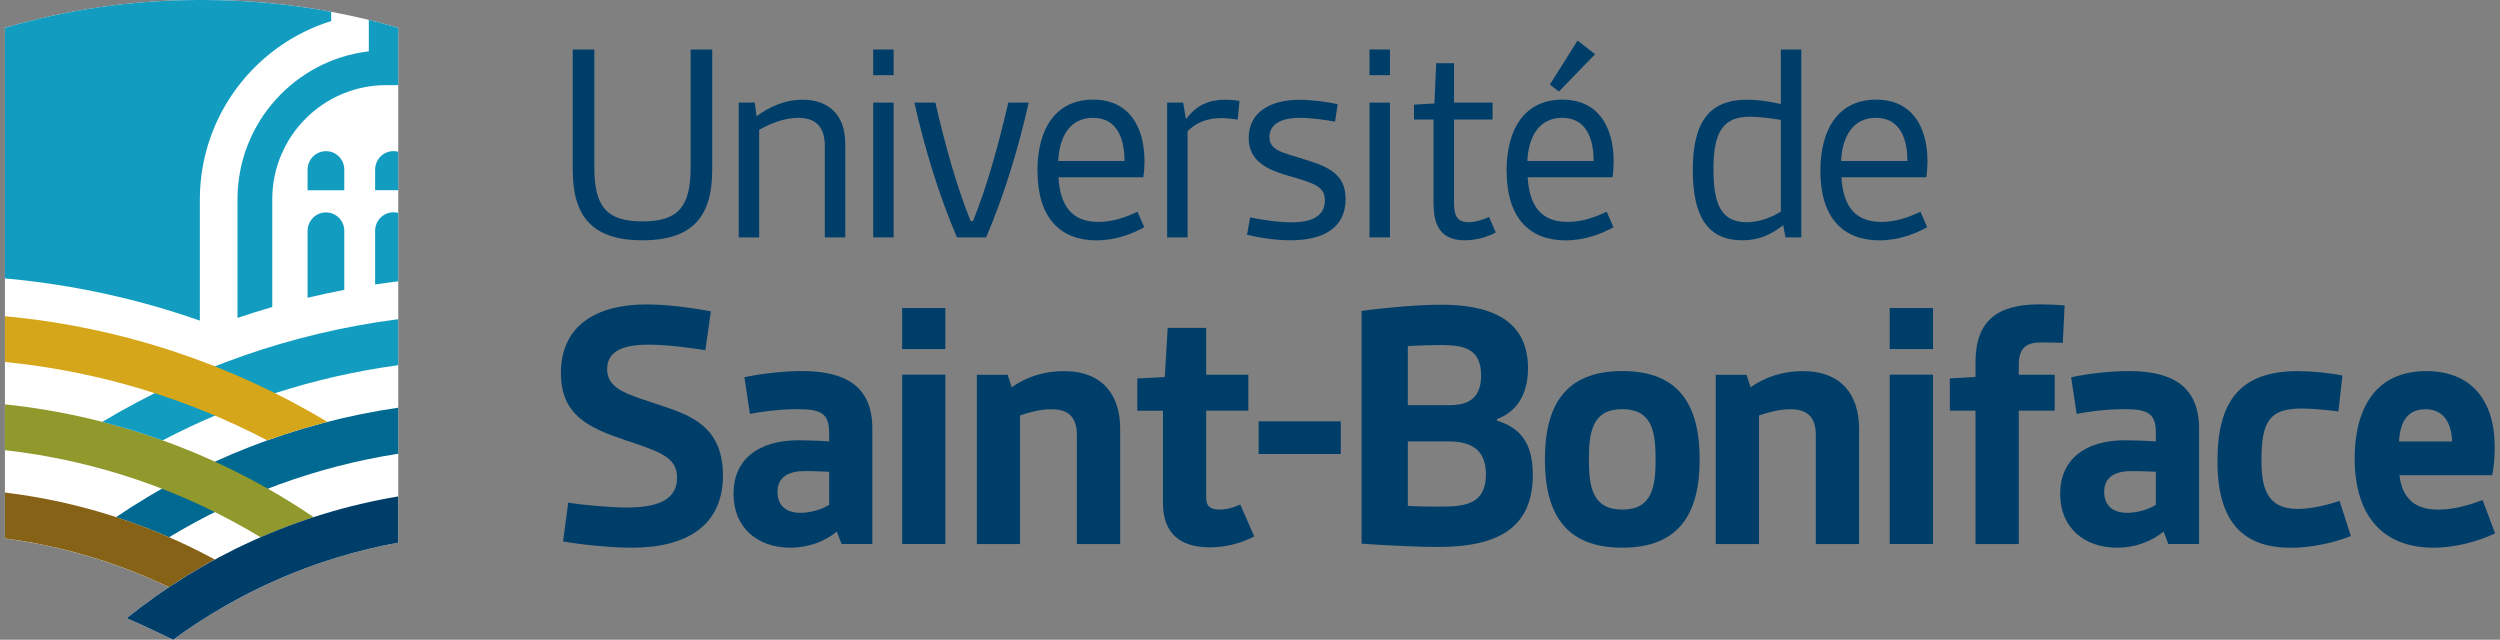 <svg width="254" height="65" viewBox="0 0 254 65" fill="none" xmlns="http://www.w3.org/2000/svg">
<rect x="0" y="0" width="254" height="65" fill="#808080" stroke="none"/>
<g clip-path="url(#clip0_154_97)">
<path fill-rule="evenodd" clip-rule="evenodd" d="M57.22 55.013C59.34 55.387 62.286 55.645 64.219 55.645C69.846 55.645 73.453 53.339 73.453 48.31C73.453 43.281 70.061 42.167 67.158 41.197C63.996 40.119 61.682 39.638 61.682 37.511C61.682 35.385 63.881 35.018 65.929 35.018C67.754 35.018 70.284 35.356 71.664 35.579L72.224 31.634C70.061 31.225 67.604 30.93 65.671 30.93C60.568 30.93 56.99 33.093 56.99 37.892C56.99 42.21 59.821 43.475 63.615 44.746C67.194 45.939 68.789 46.499 68.789 48.547C68.789 50.487 67.302 51.565 63.723 51.565C61.97 51.565 59.253 51.306 57.73 51.076L57.205 55.02L57.22 55.013Z" fill="#003E6A"/>
<path fill-rule="evenodd" clip-rule="evenodd" d="M74.524 50.171C74.524 53.598 76.946 55.645 80.294 55.645C82.084 55.645 83.758 55.049 85.023 54.007L85.504 55.272H88.63V43.547C88.63 39.114 85.727 37.698 81.48 37.698C79.547 37.698 77.125 37.993 75.631 38.33L76.191 42.052C77.125 41.865 79.058 41.571 81.034 41.571C83.456 41.571 84.24 42.016 84.24 43.992V44.847C83.082 44.768 81.71 44.732 81.114 44.732C77.017 44.732 74.524 46.708 74.524 50.164V50.171ZM78.994 49.984C78.994 48.454 80.115 47.857 81.825 47.857C82.27 47.857 83.578 47.893 84.247 47.929V51.284C83.578 51.73 82.385 52.103 81.344 52.103C79.777 52.103 78.994 51.284 78.994 49.984Z" fill="#003E6A"/>
<path fill-rule="evenodd" clip-rule="evenodd" d="M91.655 35.464H96.046V31.297H91.655V35.464ZM91.655 55.272H96.046V38.065H91.655V55.272Z" fill="#003E6A"/>
<path fill-rule="evenodd" clip-rule="evenodd" d="M99.237 55.279H103.635V42.21C104.605 41.88 105.719 41.578 106.804 41.578C108.701 41.578 109.412 42.512 109.412 44.222V55.279H113.81V43.554C113.81 40.163 112.057 37.705 108.076 37.705C106.064 37.705 104.274 38.302 102.787 39.343L102.377 38.079H99.251V55.286L99.237 55.279Z" fill="#003E6A"/>
<path fill-rule="evenodd" clip-rule="evenodd" d="M118.157 51.105C118.157 54.266 119.983 55.61 122.922 55.61C124.596 55.61 126.163 55.164 127.427 54.496L126.012 51.256C125.343 51.55 124.711 51.773 123.928 51.773C122.922 51.773 122.548 51.399 122.548 50.58V41.721H126.831V38.072H122.548V33.308H118.639L118.344 38.302L115.549 38.453V41.729H118.157V51.112V51.105Z" fill="#003E6A"/>
<path d="M127.88 42.806H136.223V46.126H127.88V42.806Z" fill="#003E6A"/>
<path fill-rule="evenodd" clip-rule="evenodd" d="M138.343 55.236C140.65 55.423 144.415 55.574 146.09 55.574C152.306 55.574 155.733 53.562 155.733 48.238C155.733 44.998 154.469 43.475 152.083 42.727V42.577C153.944 41.908 155.245 40.27 155.245 37.404C155.245 32.116 150.811 30.959 146.42 30.959C144.149 30.959 140.722 31.253 138.336 31.591V55.236H138.343ZM143.036 41.161V35.169C144.149 35.09 145.565 35.054 146.348 35.054C148.698 35.054 150.48 35.392 150.48 38.144C150.48 40.27 149.402 41.161 147.319 41.161H143.036ZM143.036 51.399V44.847H147.168C149.553 44.847 150.969 45.738 150.969 48.195C150.969 51.026 149.144 51.471 146.571 51.471C145.342 51.471 144.372 51.471 143.036 51.399Z" fill="#003E6A"/>
<path fill-rule="evenodd" clip-rule="evenodd" d="M156.962 46.672C156.962 52.182 159.046 55.645 164.824 55.645C170.602 55.645 172.686 52.182 172.686 46.672C172.686 41.161 170.602 37.698 164.824 37.698C159.046 37.698 156.962 41.161 156.962 46.672ZM164.824 51.773C161.806 51.773 161.432 49.503 161.432 46.672C161.432 43.841 161.806 41.571 164.824 41.571C167.842 41.571 168.209 43.841 168.209 46.672C168.209 49.503 167.835 51.773 164.824 51.773Z" fill="#003E6A"/>
<path fill-rule="evenodd" clip-rule="evenodd" d="M174.317 55.279H178.715V42.21C179.685 41.88 180.799 41.578 181.884 41.578C183.781 41.578 184.485 42.512 184.485 44.222V55.279H188.883V43.554C188.883 40.163 187.13 37.705 183.149 37.705C181.136 37.705 179.347 38.302 177.86 39.343L177.45 38.079H174.317V55.286V55.279Z" fill="#003E6A"/>
<path fill-rule="evenodd" clip-rule="evenodd" d="M191.995 35.464H196.393V31.297H191.995V35.464ZM191.995 55.272H196.393V38.065H191.995V55.272Z" fill="#003E6A"/>
<path fill-rule="evenodd" clip-rule="evenodd" d="M200.711 55.279H205.109V41.721H208.759V38.072H205.109V37.03C205.109 35.32 205.928 34.795 207.308 34.795C207.904 34.795 208.609 34.795 209.579 34.831L209.766 31.031C208.946 30.959 207.904 30.923 207.229 30.923C203.025 30.923 200.711 32.489 200.711 36.807V38.294L198.103 38.445V41.721H200.711V55.279Z" fill="#003E6A"/>
<path fill-rule="evenodd" clip-rule="evenodd" d="M209.313 50.171C209.313 53.598 211.735 55.645 215.091 55.645C216.88 55.645 218.554 55.049 219.819 54.007L220.3 55.272H223.426V43.547C223.426 39.114 220.523 37.698 216.276 37.698C214.336 37.698 211.922 37.993 210.427 38.33L210.987 42.052C211.922 41.865 213.855 41.571 215.831 41.571C218.252 41.571 219.036 42.016 219.036 43.992V44.847C217.879 44.768 216.499 44.732 215.903 44.732C211.807 44.732 209.313 46.708 209.313 50.164V50.171ZM213.783 49.984C213.783 48.454 214.897 47.857 216.614 47.857C217.06 47.857 218.367 47.893 219.036 47.929V51.284C218.367 51.73 217.175 52.103 216.133 52.103C214.573 52.103 213.79 51.284 213.79 49.984H213.783Z" fill="#003E6A"/>
<path fill-rule="evenodd" clip-rule="evenodd" d="M225.288 46.823C225.288 52.556 227.487 55.653 232.74 55.653C234.788 55.653 237.094 55.164 238.848 54.46L237.698 50.889C236.505 51.299 234.831 51.708 233.451 51.708C230.246 51.708 229.765 49.474 229.765 46.722C229.765 42.77 230.62 41.506 233.861 41.506C234.982 41.506 236.397 41.657 237.583 41.801L237.993 38.151C236.505 37.856 234.752 37.705 233.451 37.705C227.566 37.705 225.295 40.795 225.295 46.83L225.288 46.823Z" fill="#003E6A"/>
<path fill-rule="evenodd" clip-rule="evenodd" d="M239.236 46.564C239.236 52.707 242.362 55.645 247.241 55.645C249.548 55.645 251.826 54.977 253.5 54.194L252.235 50.81C251.007 51.256 249.404 51.78 247.73 51.78C245.495 51.78 244.079 50.774 243.785 48.281H253.206C253.392 47.426 253.464 46.27 253.464 45.45C253.464 40.572 251.007 37.705 246.501 37.705C241.32 37.705 239.236 41.542 239.236 46.571V46.564ZM243.741 44.854C243.856 42.842 244.597 41.578 246.422 41.578C248.247 41.578 249.066 42.921 249.138 44.854H243.734H243.741Z" fill="#003E6A"/>
<path fill-rule="evenodd" clip-rule="evenodd" d="M58.19 17.272C58.19 21.956 60.145 24.414 65.275 24.414C70.406 24.414 72.361 21.956 72.361 17.272V5.036H70.169V17.013C70.169 20.986 68.926 22.495 65.275 22.495C61.625 22.495 60.382 20.979 60.382 17.013V5.036H58.19V17.279V17.272Z" fill="#003E6A"/>
<path fill-rule="evenodd" clip-rule="evenodd" d="M75.056 24.119H77.132V13.184C78.196 12.588 79.648 11.97 81.106 11.97C82.795 11.97 83.801 12.803 83.801 14.844V24.119H85.878V14.607C85.878 11.553 84.067 10.13 81.552 10.13C79.626 10.13 77.995 10.964 76.867 11.819L76.687 10.425H75.056V24.119Z" fill="#003E6A"/>
<path fill-rule="evenodd" clip-rule="evenodd" d="M88.716 7.637H90.793V5.029H88.716V7.637ZM88.716 24.119H90.793V10.425H88.716V24.119Z" fill="#003E6A"/>
<path fill-rule="evenodd" clip-rule="evenodd" d="M97.225 24.119H100.192C102.061 19.736 103.455 15.109 104.518 10.425H102.442C101.435 14.75 100.307 18.874 98.856 22.459H98.618C97.167 18.874 96.039 14.75 95.033 10.425H92.898C93.962 15.109 95.356 19.729 97.225 24.119Z" fill="#003E6A"/>
<path fill-rule="evenodd" clip-rule="evenodd" d="M105.41 17.365C105.41 22.165 107.752 24.421 111.396 24.421C113.415 24.421 115.161 23.709 116.253 23.084L115.571 21.511C114.385 22.071 113.084 22.546 111.597 22.546C108.78 22.546 107.716 20.771 107.537 18.012H116.16C116.246 17.48 116.282 16.913 116.282 16.41C116.282 12.796 114.651 10.123 111.065 10.123C107.299 10.123 105.402 13.026 105.402 17.358L105.41 17.365ZM107.515 16.36C107.63 13.809 108.758 11.97 111.043 11.97C113.537 11.97 114.248 14.132 114.248 16.36H107.522H107.515Z" fill="#003E6A"/>
<path fill-rule="evenodd" clip-rule="evenodd" d="M118.582 24.119H120.658V13.335C121.521 12.444 122.678 11.998 124.093 11.998C124.596 11.998 125.128 12.056 125.753 12.149L125.933 10.253C125.43 10.166 124.927 10.13 124.51 10.13C122.85 10.13 121.578 10.662 120.565 12.027H120.479L120.213 10.425H118.582V24.119Z" fill="#003E6A"/>
<path fill-rule="evenodd" clip-rule="evenodd" d="M126.688 23.853C128.053 24.177 129.648 24.414 131.107 24.414C134.513 24.414 136.712 23.113 136.712 20.239C136.712 17.775 135.138 17.006 132.681 16.237C130.309 15.497 128.973 15.289 128.973 13.924C128.973 12.681 130.072 11.97 132.055 11.97C133.126 11.97 134.693 12.178 135.641 12.358L135.907 10.583C134.844 10.346 133.27 10.138 132.055 10.138C129.03 10.138 126.867 11.416 126.867 14.024C126.867 16.633 129.181 17.373 131.373 17.998C133.622 18.651 134.607 19.003 134.607 20.369C134.607 22.028 133.155 22.589 131.2 22.589C129.835 22.589 128.175 22.323 127.018 22.086L126.695 23.86L126.688 23.853Z" fill="#003E6A"/>
<path fill-rule="evenodd" clip-rule="evenodd" d="M139.141 7.637H141.218V5.029H139.141V7.637ZM139.141 24.119H141.218V10.425H139.141V24.119Z" fill="#003E6A"/>
<path fill-rule="evenodd" clip-rule="evenodd" d="M145.659 20.828C145.659 23.257 146.694 24.414 148.828 24.414C150.014 24.414 151.142 24.061 151.968 23.616L151.286 22.043C150.517 22.395 149.834 22.574 149.209 22.574C148.023 22.574 147.728 21.892 147.728 20.563V12.142H151.645V10.425H147.728V6.423H145.918L145.738 10.511L143.661 10.633V12.142H145.644V20.828H145.659Z" fill="#003E6A"/>
<path fill-rule="evenodd" clip-rule="evenodd" d="M153.075 17.365C153.075 22.165 155.417 24.421 159.061 24.421C161.08 24.421 162.826 23.709 163.926 23.084L163.243 21.511C162.057 22.071 160.749 22.546 159.269 22.546C156.452 22.546 155.388 20.771 155.209 18.012H163.832C163.918 17.48 163.947 16.913 163.947 16.41C163.947 12.796 162.316 10.123 158.73 10.123C154.965 10.123 153.067 13.026 153.067 17.358L153.075 17.365ZM155.18 16.36C155.295 13.809 156.423 11.97 158.708 11.97C161.202 11.97 161.913 14.132 161.913 16.36H155.187H155.18ZM158.385 9.304L162.057 5.511L160.282 4.117L157.465 8.593L158.385 9.304Z" fill="#003E6A"/>
<path fill-rule="evenodd" clip-rule="evenodd" d="M177.019 24.414C178.707 24.414 179.922 23.853 181.172 22.876L181.409 24.119H183.012V5.036H180.935V10.576C179.72 10.281 178.506 10.13 177.5 10.13C173.62 10.13 171.988 12.444 171.988 17.272C171.988 22.1 173.562 24.414 177.026 24.414H177.019ZM177.464 22.574C174.978 22.574 174.087 20.915 174.087 17.215C174.087 13.514 174.978 11.855 177.795 11.855C178.621 11.855 179.843 12.006 180.935 12.178V21.511C179.749 22.222 178.592 22.574 177.471 22.574H177.464Z" fill="#003E6A"/>
<path fill-rule="evenodd" clip-rule="evenodd" d="M184.952 17.365C184.952 22.165 187.295 24.421 190.938 24.421C192.95 24.421 194.704 23.709 195.803 23.084L195.12 21.511C193.935 22.071 192.634 22.546 191.147 22.546C188.33 22.546 187.266 20.771 187.086 18.012H195.71C195.796 17.48 195.832 16.913 195.832 16.41C195.832 12.796 194.201 10.123 190.615 10.123C186.849 10.123 184.952 13.026 184.952 17.358V17.365ZM187.058 16.36C187.173 13.809 188.301 11.97 190.586 11.97C193.072 11.97 193.791 14.132 193.791 16.36H187.065H187.058Z" fill="#003E6A"/>
<path d="M40.462 55.135C32.025 56.673 24.25 60.114 17.603 65L15.152 63.836C14.398 63.477 13.636 63.132 12.86 62.809C14.24 61.702 15.677 60.653 17.157 59.662C11.998 57.19 6.393 55.487 0.5 54.712V2.824C2.728 2.177 4.998 1.631 7.312 1.2C11.502 0.417 15.821 0 20.226 0H20.736C25.141 0 29.46 0.417 33.649 1.2C35.963 1.631 38.234 2.177 40.462 2.824V55.135Z" fill="white"/>
<path d="M17.179 54.582C15.426 53.821 13.629 53.138 11.79 52.542C20.212 46.844 29.956 42.95 40.462 41.42V46.097C32.054 47.412 24.178 50.35 17.179 54.582Z" fill="#006991"/>
<path d="M0.5 54.712V50.041C8.146 50.968 15.346 53.332 21.828 56.845C20.226 57.715 18.674 58.649 17.165 59.655C12.005 57.183 6.4 55.48 0.507 54.704L0.5 54.712Z" fill="#866216"/>
<path d="M31.867 52.542C30.028 53.138 28.231 53.821 26.478 54.582C18.731 49.898 9.921 46.801 0.5 45.738V41.082C12.041 42.296 22.734 46.356 31.867 52.542Z" fill="#91982C"/>
<path d="M17.603 65L15.152 63.836C14.398 63.477 13.636 63.132 12.86 62.809C20.693 56.529 30.128 52.168 40.454 50.437V55.135C32.018 56.673 24.243 60.114 17.596 65H17.603Z" fill="#003E6A"/>
<path d="M16.511 44.739C14.513 44.021 12.472 43.396 10.395 42.864C19.399 37.461 29.582 33.826 40.462 32.432V37.102C31.918 38.266 23.848 40.903 16.511 44.746V44.739ZM34.979 29.443V23.444C34.979 22.416 34.145 21.583 33.118 21.583C32.09 21.583 31.249 22.416 31.249 23.48V30.255C32.485 29.96 33.728 29.687 34.979 29.45V29.443ZM33.118 15.361C32.09 15.361 31.249 16.194 31.249 17.258V19.334H34.979V17.222C34.979 16.194 34.145 15.354 33.118 15.354V15.361ZM0.852 28.322C7.607 28.954 14.125 30.406 20.305 32.575V20.16C20.355 11.711 25.946 4.526 33.649 2.141V1.2C29.46 0.417 25.141 0 20.736 0H20.485H20.233C13.392 0 6.759 0.999 0.5 2.824V28.293L0.852 28.322ZM40.462 2.824C39.477 2.536 38.478 2.27 37.472 2.019V5.216C29.985 6.093 24.171 12.458 24.128 20.168V32.302C25.292 31.907 26.471 31.534 27.663 31.189V20.175C27.699 13.809 32.873 8.65 39.24 8.65H40.462V2.824ZM40.462 15.418C40.311 15.375 40.145 15.354 39.98 15.354C38.953 15.354 38.112 16.187 38.112 17.25V19.327H40.462V15.418ZM39.98 28.645L40.462 28.581V21.633C40.311 21.59 40.145 21.569 39.98 21.569C38.953 21.569 38.112 22.402 38.112 23.465V28.904C38.73 28.811 39.355 28.724 39.98 28.638V28.645Z" fill="#129DC0"/>
<path d="M33.261 42.864C31.185 43.396 29.144 44.021 27.153 44.739C19.047 40.493 10.043 37.727 0.507 36.779V32.13C12.408 33.236 23.524 37.016 33.269 42.864H33.261Z" fill="#D5A619"/>
</g>
<defs>
<clipPath id="clip0_154_97">
<rect width="253" height="65" fill="white" transform="translate(0.5)"/>
</clipPath>
</defs>
</svg>

